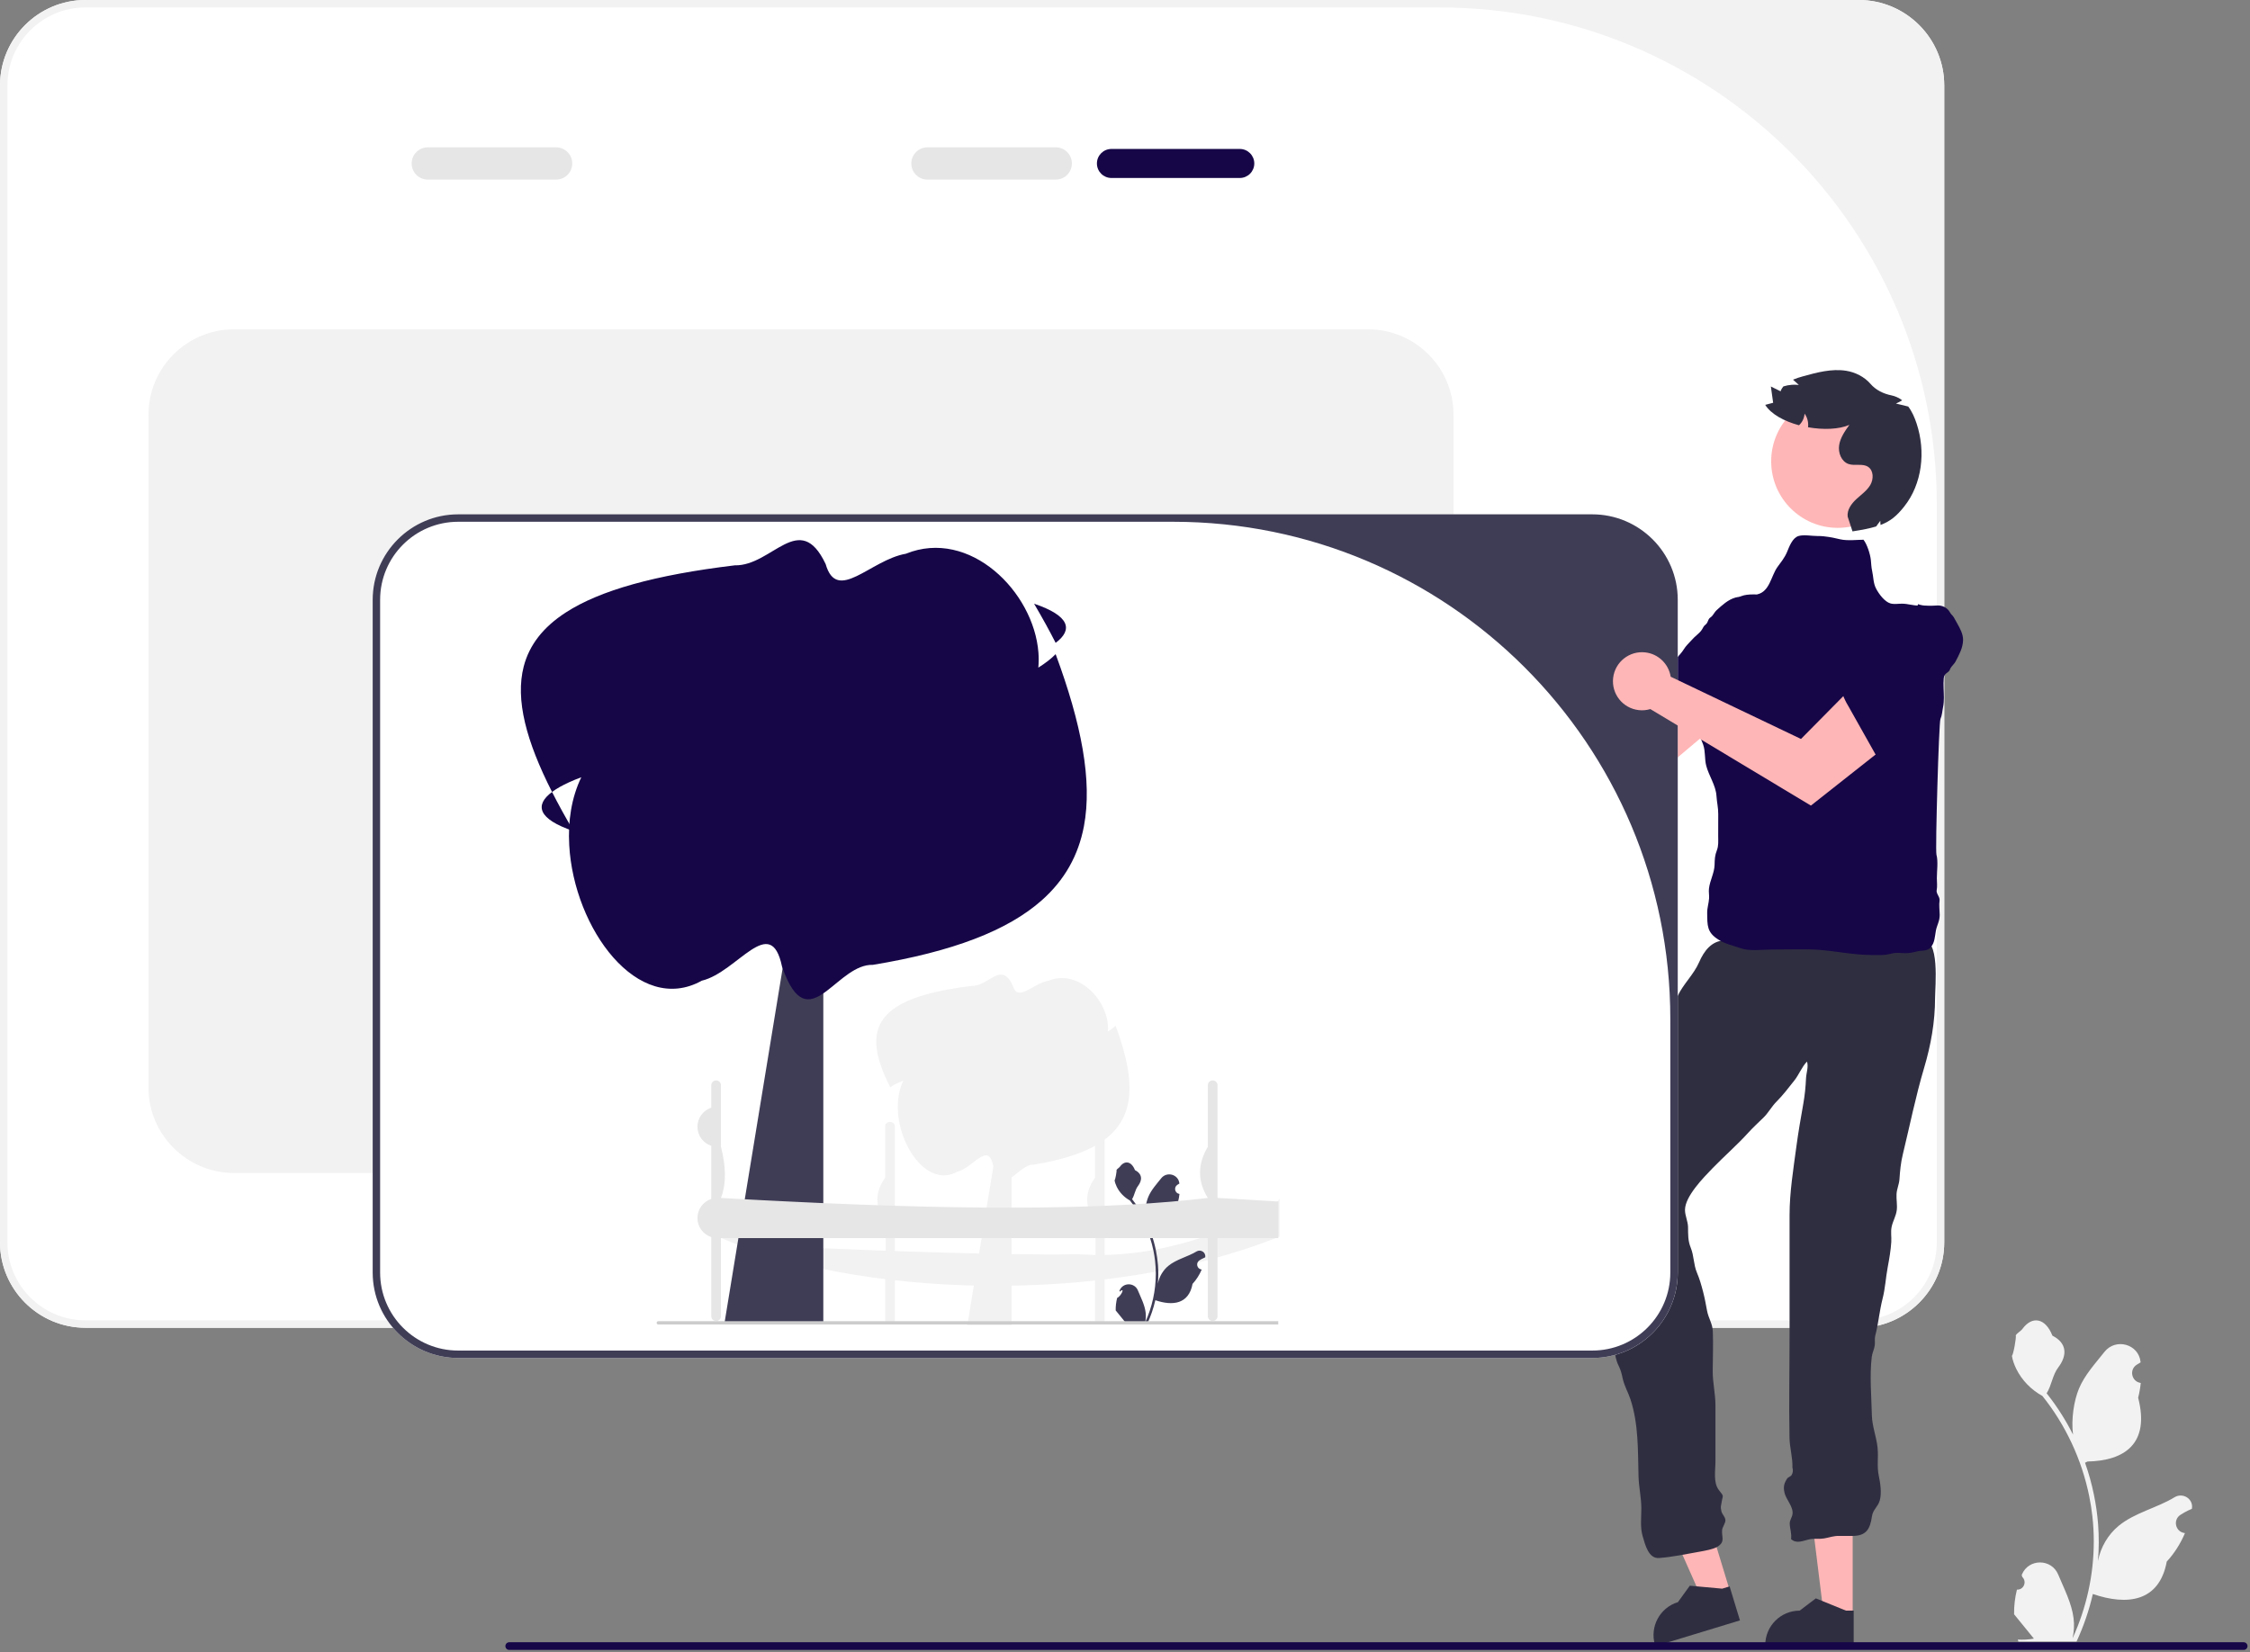 <svg width="697" height="512" viewBox="0 0 697 512" fill="none" xmlns="http://www.w3.org/2000/svg">
<rect x="0" y="0" width="697" height="512" fill="#808080" stroke="none"/>
<g clip-path="url(#clip0_285_53)">
<path d="M575.795 411.411H26.487C11.882 411.411 0 399.53 0 384.924V26.487C0 11.882 11.882 0 26.487 0H575.795C590.4 0 602.282 11.882 602.282 26.487V384.924C602.282 399.53 590.4 411.411 575.795 411.411Z" fill="white"/>
<path d="M575.795 411.411H26.487C11.882 411.411 0 399.53 0 384.924V26.487C0 11.882 11.882 0 26.487 0H575.795C590.4 0 602.282 11.882 602.282 26.487V384.924C602.282 399.53 590.4 411.411 575.795 411.411ZM26.487 2.303C13.13 2.303 2.303 13.13 2.303 26.487V384.924C2.303 398.281 13.13 409.108 26.487 409.108H575.795C589.151 409.108 599.979 398.281 599.979 384.924V156.332C599.979 71.264 531.018 2.303 445.95 2.303H26.487Z" fill="#F2F2F2"/>
<path d="M172.27 55.65H132.52C129.763 55.65 127.52 53.407 127.52 50.65C127.52 47.894 129.763 45.65 132.52 45.65H172.27C175.027 45.65 177.27 47.894 177.27 50.65C177.27 53.407 175.027 55.65 172.27 55.65Z" fill="#E6E6E6"/>
<path d="M384.051 46.15H344.301C341.815 46.15 339.801 48.165 339.801 50.65C339.801 53.136 341.815 55.15 344.301 55.15H384.051C386.536 55.15 388.551 53.136 388.551 50.65C388.551 48.165 386.536 46.15 384.051 46.15Z" fill="#160647"/>
<path d="M327.051 55.65H287.301C284.544 55.65 282.301 53.407 282.301 50.65C282.301 47.894 284.544 45.65 287.301 45.65H327.051C329.808 45.65 332.051 47.894 332.051 50.65C332.051 53.407 329.808 55.65 327.051 55.65Z" fill="#E6E6E6"/>
<path d="M423.787 363.45H72.479C57.874 363.45 45.992 351.569 45.992 336.964V128.526C45.992 113.921 57.874 102.039 72.479 102.039H423.787C438.392 102.039 450.274 113.921 450.274 128.526V336.964C450.274 351.569 438.392 363.45 423.787 363.45Z" fill="#F2F2F2"/>
<path d="M539.667 217.862L525.379 201.737L506.409 222.211L465.447 204.228C464.71 200.365 461.49 197.301 457.379 196.95C452.427 196.527 448.069 200.2 447.646 205.152C447.224 210.105 450.896 214.462 455.848 214.885C457.114 214.993 458.34 214.83 459.472 214.45L510.141 242.744L539.667 217.862Z" fill="#FFB6B6"/>
<path d="M551.891 195.909C550.782 194.343 550.403 192.118 550.029 190.281C549.706 188.69 548.579 187.343 546.958 186.953C546.281 186.789 545.844 186.368 545.178 186.174C544.478 185.971 543.766 185.802 543.062 185.613C541.321 185.145 539.397 184.648 537.606 185.154C535.301 185.804 533.506 187.502 531.787 189.048C531.156 189.616 530.831 190.402 530.251 190.994C529.99 191.261 529.686 191.384 529.453 191.695C529.107 192.157 529.034 192.753 528.68 193.2C528.379 193.58 527.961 193.786 527.716 194.215C527.462 194.659 527.28 195.05 526.955 195.461C526.323 196.26 525.533 196.793 524.827 197.504C524.096 198.238 523.39 199.036 522.672 199.788C521.852 200.646 521.36 201.729 520.569 202.577C519.394 203.836 518.389 205.312 517.247 206.63C516.513 207.477 515.85 208.231 514.93 208.882C514.488 209.195 514.234 209.702 513.795 209.98C513.341 210.268 512.582 210.522 512.071 210.756C511.493 211.02 510.396 211.034 510.076 211.673C509.778 212.269 510.237 212.759 510.65 213.096C510.933 213.327 511.695 213.64 511.43 214.101C511.269 214.382 510.04 214.544 509.724 214.656C508.545 215.071 507.737 216.162 506.776 216.947C505.705 217.823 506.205 218.039 507.003 218.852C507.286 219.141 507.346 219.397 507.728 219.585C508.083 219.759 508.601 219.798 508.987 219.901C509.837 220.128 510.685 220.357 511.535 220.585L517.115 222.084L522.801 223.611C524.095 223.958 525.39 224.303 526.683 224.653C527.328 224.828 527.97 225.048 528.63 225.151C529.203 225.24 530.147 225.472 530.719 225.393C531.571 225.274 532.967 224.244 533.525 223.648C534.144 222.988 534.578 222.259 535.241 221.62C536.66 220.255 537.628 218.588 538.515 216.831C539.038 215.794 539.725 214.864 540.266 213.841C540.726 212.969 541.044 212.029 541.516 211.162C542.364 209.607 543.129 208.019 543.933 206.441C544.395 205.534 544.872 204.639 545.345 203.74C545.868 202.746 546.547 201.892 547.158 200.951C547.67 200.162 548.262 199.265 548.952 198.642C549.83 197.849 550.777 197.002 551.543 196.109" fill="#160647"/>
<path d="M535.991 493.287L527.469 495.882L513.401 464.244L525.98 460.413L535.991 493.287Z" fill="#FFB6B6"/>
<path d="M538.999 502.085L512.791 510.067L512.69 509.736C510.974 504.102 514.15 498.144 519.784 496.428L523.465 491.338L533.504 492.25L535.791 491.553L538.999 502.085Z" fill="#2F2E41"/>
<path d="M573.919 500.773L565.01 500.772L560.771 466.408L573.921 466.409L573.919 500.773Z" fill="#FFB6B6"/>
<path d="M574.233 510.067L546.836 510.066V509.72C546.836 503.831 551.61 499.057 557.5 499.056L562.505 495.26L571.842 499.057L574.233 499.057L574.233 510.067Z" fill="#2F2E41"/>
<path d="M595.188 291.38L593.487 293.081C584.45 293.081 574.859 294.029 565.916 292.888C561.238 292.292 556.543 291.351 551.842 291.38C548.305 291.401 544.767 291.38 541.23 291.38C538.95 291.38 536.663 291.327 534.384 291.373C530.227 291.457 527.883 294.624 526.353 298.136C524.681 301.975 521.495 304.824 519.695 308.598C517.899 312.365 516.083 315.892 513.976 319.525C507.245 331.132 501.666 343.155 496.331 355.373C494.844 358.776 493.136 362.04 491.467 365.341C490.452 367.35 489.769 368.371 489.726 370.636C489.675 373.266 489.824 375.519 490.581 378.054C491.455 380.975 492.765 383.766 493.59 386.665C494.138 388.593 494.085 390.331 494.842 392.19C495.334 393.4 496.051 394.692 496.353 395.961C496.999 398.672 497.429 401.666 497.393 404.482C497.353 407.596 498.467 409.971 499.327 412.945C500.359 416.516 499.724 419.781 501.431 423.213C502.14 424.638 502.343 425.639 502.687 427.19C503.19 429.455 504.366 431.413 505.078 433.574C507.606 441.246 507.377 449.481 507.578 457.423C507.663 460.788 508.445 463.989 508.448 467.431C508.45 470.207 508.053 473.227 508.833 475.893C509.64 478.653 510.663 482.994 513.938 482.756C517.99 482.46 522.292 481.542 526.329 480.828C527.843 480.561 530.799 480.052 532.1 479.211C534.546 477.63 533.24 476.277 533.477 474.003C533.557 473.24 534.562 471.846 534.5 471.025C534.418 469.934 533.475 469.259 533.252 468.265C532.917 466.771 533.123 466.733 533.318 465.477C533.699 463.031 534.168 463.901 532.468 461.692C530.672 459.358 531.409 455.701 531.409 452.809V442.822C531.409 440.364 531.411 437.906 531.409 435.447C531.406 431.789 530.519 428.348 530.561 424.73C530.608 420.698 530.733 416.597 530.598 412.571C530.518 410.162 529.248 408.455 528.814 406.163C528.439 404.191 528.104 402.26 527.58 400.254C527.031 398.148 526.506 396.302 525.669 394.321C524.603 391.8 524.784 389.147 523.758 386.627C522.854 384.407 522.957 382.544 522.915 380.214C522.881 378.382 521.98 376.702 521.974 374.903C521.959 370.741 527.675 364.906 530.454 362.035C534.094 358.275 538.098 354.812 541.61 350.935C543.146 349.239 544.702 347.844 546.322 346.254C547.828 344.775 548.801 342.872 550.307 341.364C552.338 339.328 554.094 337.009 555.881 334.75C557.283 332.977 558.194 330.517 559.765 328.933C560.297 330.562 559.543 332.423 559.467 334.105C559.345 336.81 559.1 339.278 558.63 341.955C557.855 346.363 557.086 350.722 556.495 355.149C555.547 362.263 554.376 369.336 554.369 376.466C554.358 388.778 554.369 401.091 554.369 413.403C554.369 424.098 554.146 434.822 554.35 445.514C554.409 448.638 555.345 451.521 555.253 454.716C555.526 455.627 555.403 456.464 554.885 457.228C554.494 457.481 554.102 457.735 553.711 457.989C552.648 459.626 552.371 460.636 552.803 462.542C553.279 464.643 555.576 466.831 555.283 469.112C555.132 470.294 554.387 470.929 554.421 472.129C554.469 473.813 555.07 475.081 554.832 476.887C556.564 478.505 558.695 477.324 560.552 476.952C562.05 476.652 563.522 476.941 565.009 476.694C566.747 476.407 567.886 475.884 569.685 475.907C571.1 475.925 572.516 475.928 573.931 475.912C578.038 475.867 579.309 473.904 579.878 469.896C580.19 467.702 581.717 466.97 582.307 464.924C582.958 462.665 582.478 459.478 582.007 457.272C581.377 454.317 581.944 451.488 581.626 448.513C581.263 445.126 579.937 441.924 579.861 438.498C579.733 432.708 579.126 426.115 579.837 420.387C579.994 419.122 580.619 418.054 580.765 416.804C580.887 415.753 580.645 414.876 580.921 413.833C581.89 410.169 582.21 406.191 583.177 402.422C584.023 399.123 584.147 395.958 584.775 392.618C585.239 390.149 585.725 387.349 585.878 384.84C585.976 383.224 585.647 381.66 586.003 380.054C586.395 378.288 587.357 376.773 587.576 374.951C587.77 373.333 587.415 371.639 587.503 370.009C587.591 368.374 588.296 367.016 588.409 365.403C588.593 362.743 588.809 360.32 589.449 357.686C591.616 348.762 593.431 339.679 596.049 330.883C598.153 323.809 599.44 316.625 599.44 309.238C599.44 305.843 601.065 290.116 595.188 291.38Z" fill="#2F2E41"/>
<path d="M493.244 159.369H141.934C127.334 159.369 115.454 171.249 115.454 185.849V394.289C115.454 408.899 127.334 420.779 141.934 420.779H493.244C507.854 420.779 519.734 408.899 519.734 394.289V185.849C519.734 171.249 507.854 159.369 493.244 159.369Z" fill="white"/>
<path d="M493.244 420.778H141.936C127.331 420.778 115.449 408.897 115.449 394.292V185.854C115.449 171.249 127.331 159.367 141.936 159.367H493.244C507.849 159.367 519.731 171.249 519.731 185.854V394.292C519.731 408.897 507.849 420.778 493.244 420.778ZM141.936 161.67C128.58 161.67 117.752 172.498 117.752 185.854V394.292C117.752 407.648 128.58 418.475 141.936 418.475H493.244C506.601 418.475 517.428 407.648 517.428 394.292V315.699C517.428 230.631 448.467 161.67 363.399 161.67H141.936Z" fill="#3F3D56"/>
<path d="M577.818 167.222C575.417 167.222 572.372 167.647 570.007 167.096C567.767 166.574 565.429 166.068 563.078 166.088C561.335 166.103 558.779 165.592 557.147 166.085C555.223 166.666 554.273 169.404 553.569 171.076C552.817 172.859 551.731 174.15 550.593 175.728C548.651 178.42 548.227 183.298 544.383 184.157C541.872 184.719 548.593 184.23 545.992 184.23C543.624 184.23 540.57 183.845 538.455 185.181C535.876 186.811 535.741 190.796 534.997 193.396C534.53 195.028 533.566 196.811 532.842 198.374C531.931 200.342 531.426 202.246 530.259 204.072C529.164 205.787 528.666 207.901 527.724 209.742C527.343 210.487 526.888 211.253 526.548 212.023C525.971 213.329 526.113 214.685 525.627 216.007C525.386 216.66 525.101 216.835 524.874 217.366C524.407 218.459 524.266 219.35 524.158 220.56C523.995 222.376 524.812 223.328 525.317 225.038C525.911 227.048 526.936 228.776 527.609 230.747C528.359 232.945 527.987 235.059 528.547 237.243C529.341 240.336 531.528 243.372 531.722 246.594C531.836 248.489 532.299 250.36 532.272 252.261C532.241 254.533 532.261 256.804 532.259 259.076C532.258 260.607 532.412 262.027 531.848 263.474C531.202 265.131 531.189 266.198 531.139 267.993C531.067 270.539 529.674 272.823 529.395 275.379C529.29 276.34 529.492 277.361 529.438 278.329C529.351 279.891 528.823 281.272 528.845 282.876C528.898 286.767 528.757 288.871 532.275 291.116C534.457 292.509 536.795 292.972 539.191 293.803C542.13 294.822 545.752 294.214 548.858 294.214C552.792 294.214 556.742 294.1 560.674 294.172C567.129 294.29 573.41 295.913 579.879 295.915C580.862 295.915 581.846 295.906 582.829 295.913C584.296 295.924 585.316 295.576 586.698 295.319C587.722 295.128 589.039 295.349 590.086 295.348C591.631 295.347 592.581 295.116 594.027 294.765C595.367 294.44 596.979 294.773 598.048 293.589C599.381 292.114 599.36 290.135 599.693 288.389C600.047 286.527 600.906 285.396 600.869 283.4C600.844 282.051 600.621 280.375 600.828 279.033C601.002 277.91 599.713 276.908 599.942 275.81C600.184 274.651 599.991 273.302 599.992 272.106C599.992 269.877 600.433 266.995 599.877 264.842C599.479 263.304 600.606 223.901 601.107 222.781C601.633 221.604 601.657 220.334 601.917 219.096C602.7 215.383 601.308 211.039 602.763 207.487C603.868 204.789 603.33 201.328 603.33 198.403C603.33 196.236 603.682 193.768 603.371 191.631C602.996 189.061 601.033 189.104 598.892 188.327C597.258 187.734 596.091 187.602 594.383 187.63C592.616 187.659 591.025 187.066 589.241 187.051C588.095 187.042 586.743 187.295 585.627 186.977C583.809 186.459 582.031 184.027 581.179 182.403C580.264 180.659 580.372 178.813 579.962 176.988C579.683 175.748 579.679 174.765 579.546 173.501C579.359 171.717 578.375 168.607 577.251 167.222" fill="#160647"/>
<path d="M591.284 225.69L577.521 209.115L557.904 228.971L517.54 209.684C516.927 205.8 513.807 202.634 509.709 202.151C504.773 201.57 500.3 205.101 499.719 210.037C499.138 214.974 502.668 219.447 507.605 220.028C508.866 220.177 510.097 220.053 511.24 219.71L560.976 249.613L591.284 225.69Z" fill="#FFB6B6"/>
<path d="M594.162 187.199C595.953 187.886 598.202 187.703 600.075 187.611C601.697 187.53 603.28 188.289 604.06 189.763C604.385 190.379 604.902 190.698 605.254 191.296C605.624 191.923 605.964 192.572 606.321 193.207C607.205 194.778 608.163 196.519 608.116 198.379C608.056 200.774 606.854 202.934 605.782 204.981C605.388 205.733 604.707 206.243 604.276 206.95C604.082 207.269 604.038 207.595 603.794 207.897C603.433 208.347 602.873 208.565 602.527 209.019C602.234 209.404 602.137 209.86 601.783 210.204C601.415 210.56 601.082 210.832 600.763 211.25C600.146 212.059 599.824 212.957 599.311 213.817C598.78 214.706 598.181 215.588 597.63 216.47C597.002 217.476 596.074 218.221 595.449 219.197C594.519 220.647 593.338 221.985 592.343 223.418C591.704 224.339 591.647 225.638 591.244 226.689C591.05 227.195 590.112 227.098 589.951 227.592C589.784 228.103 589.726 228.901 589.626 229.454C589.513 230.079 589.77 231.146 589.231 231.613C588.727 232.051 588.138 231.726 587.709 231.409C587.415 231.192 586.924 230.532 586.543 230.902C586.31 231.128 586.457 232.359 586.427 232.693C586.316 233.938 585.459 234.99 584.936 236.116C584.353 237.37 584.02 236.939 583.034 236.367C582.684 236.164 582.422 236.17 582.145 235.846C581.889 235.545 581.722 235.052 581.527 234.704C581.098 233.937 580.665 233.171 580.234 232.405L577.402 227.369L574.516 222.238C573.859 221.07 573.205 219.9 572.546 218.734C572.217 218.152 571.845 217.585 571.582 216.97C571.354 216.437 570.895 215.58 570.831 215.006C570.735 214.151 571.388 212.543 571.827 211.855C572.314 211.093 572.913 210.492 573.367 209.691C574.339 207.978 575.715 206.628 577.199 205.334C578.074 204.571 578.805 203.675 579.662 202.899C580.394 202.236 581.225 201.696 581.949 201.024C583.246 199.818 584.595 198.684 585.925 197.514C586.69 196.843 587.439 196.159 588.193 195.478C589.026 194.726 589.686 193.857 590.447 193.032C591.085 192.34 591.808 191.545 592.24 190.723C592.792 189.676 593.378 188.549 594.054 187.585" fill="#160647"/>
<path d="M569.291 163.558C580.679 163.558 589.911 154.327 589.911 142.939C589.911 131.551 580.679 122.319 569.291 122.319C557.903 122.319 548.672 131.551 548.672 142.939C548.672 154.327 557.903 163.558 569.291 163.558Z" fill="#FFB6B6"/>
<path d="M589.819 157.026C587.571 159.838 585.65 161.488 582.552 162.666C582.502 162.237 582.473 161.802 582.48 161.366C582.052 161.952 581.631 162.537 581.195 163.122C579.268 163.715 576.912 164.179 573.863 164.65L572.364 160.074C572.129 158.004 573.499 156.098 575.027 154.677C576.555 153.263 578.34 152.05 579.389 150.251C580.439 148.452 580.424 145.767 578.675 144.639C576.955 143.518 574.592 144.439 572.65 143.775C570.408 143.011 569.359 140.27 569.73 137.928C570.101 135.587 571.522 133.566 572.9 131.646C569.687 133.045 564.825 133.224 560.092 132.388C560.263 130.911 559.906 129.361 559.014 128.169C558.928 129.533 558.293 130.846 557.293 131.767C552.746 130.547 548.676 128.376 546.82 125.449C547.641 125.235 548.462 125.014 549.283 124.8C549.048 123.115 548.812 121.437 548.577 119.759C549.576 120.252 550.583 120.752 551.589 121.244C551.782 120.673 552.075 120.173 552.446 119.731C553.296 119.459 554.174 119.295 555.066 119.231C555.352 119.217 555.644 119.202 555.937 119.202C556.365 119.202 556.808 119.217 557.236 119.267C556.701 118.781 556.158 118.303 555.623 117.81C555.559 117.753 555.502 117.696 555.437 117.639C556.415 117.218 557.472 116.896 558.471 116.618C562.841 115.404 567.367 114.184 571.85 114.876C574.714 115.319 577.563 116.768 579.422 118.928C581.081 120.856 583.424 121.999 585.917 122.503C587.115 122.746 588.276 123.282 589.241 124.028C588.634 124.421 587.992 124.764 587.321 125.035C588.591 125.342 589.855 125.649 591.126 125.963C592.311 127.527 593.118 129.39 593.732 131.26C596.573 139.877 595.488 149.944 589.819 157.026Z" fill="#2F2E41"/>
<path d="M624.799 492.546C626.865 492.675 628.007 490.109 626.444 488.613L626.288 487.995C626.309 487.945 626.329 487.896 626.35 487.846C628.439 482.864 635.52 482.899 637.591 487.888C639.43 492.316 641.771 496.752 642.347 501.434C642.605 503.501 642.489 505.606 642.031 507.634C646.339 498.224 648.606 487.948 648.606 477.614C648.606 475.017 648.464 472.421 648.173 469.831C647.934 467.712 647.605 465.607 647.178 463.52C644.873 452.243 639.88 441.502 632.678 432.531C629.216 430.638 626.329 427.68 624.585 424.134C623.959 422.855 623.468 421.48 623.235 420.078C623.629 420.13 624.721 414.129 624.424 413.761C624.973 412.928 625.956 412.514 626.555 411.701C629.537 407.657 633.646 408.363 635.791 413.858C640.374 416.171 640.418 420.006 637.606 423.695C635.818 426.042 635.572 429.217 634.002 431.73C634.164 431.936 634.332 432.137 634.493 432.343C637.454 436.141 640.015 440.223 642.174 444.512C641.564 439.746 642.465 434.004 644.001 430.302C645.749 426.085 649.026 422.533 651.911 418.887C655.377 414.508 662.484 416.419 663.095 421.971C663.101 422.024 663.107 422.078 663.112 422.132C662.684 422.374 662.264 422.631 661.854 422.902C659.514 424.449 660.323 428.076 663.095 428.504L663.158 428.513C663.003 430.057 662.738 431.588 662.35 433.093C666.052 447.408 658.06 452.622 646.649 452.857C646.397 452.986 646.151 453.115 645.899 453.238C647.056 456.493 647.979 459.832 648.664 463.217C649.277 466.207 649.704 469.23 649.943 472.266C650.24 476.096 650.214 479.945 649.891 483.769L649.91 483.633C650.731 479.422 653.017 475.489 656.337 472.763C661.283 468.7 668.27 467.204 673.605 463.939C676.174 462.367 679.465 464.398 679.017 467.376L678.995 467.518C678.2 467.841 677.425 468.216 676.676 468.636C676.247 468.878 675.828 469.134 675.417 469.406C673.078 470.953 673.886 474.579 676.658 475.007L676.721 475.017C676.766 475.024 676.805 475.03 676.85 475.036C675.488 478.272 673.589 481.276 671.212 483.866C668.897 496.363 658.956 497.549 648.322 493.909H648.315C647.153 498.973 645.454 503.921 643.271 508.635H625.251C625.186 508.435 625.128 508.229 625.07 508.028C626.736 508.132 628.415 508.035 630.056 507.731C628.719 506.091 627.382 504.437 626.045 502.797C626.013 502.764 625.987 502.732 625.961 502.7C625.283 501.86 624.598 501.027 623.92 500.187L623.92 500.186C623.877 497.609 624.187 495.039 624.799 492.546Z" fill="#F2F2F2"/>
<path d="M156.559 510.044C156.559 510.704 157.089 511.234 157.749 511.234H695.039C695.699 511.234 696.229 510.704 696.229 510.044C696.229 509.384 695.699 508.854 695.039 508.854H157.749C157.089 508.854 156.559 509.384 156.559 510.044Z" fill="#160647"/>
<path d="M340.704 347.641C339.874 347.641 339.204 348.203 339.204 348.901V364.919C336.004 369.396 335.944 373.84 339.204 378.233H339.374V392.102H339.204V409.011C339.204 409.708 339.874 410.271 340.704 410.271C341.534 410.271 342.204 409.708 342.204 409.011V348.901C342.204 348.203 341.534 347.641 340.704 347.641Z" fill="#F2F2F2"/>
<path d="M275.704 347.641C274.874 347.641 274.204 348.203 274.204 348.901V364.919C271.004 369.396 270.944 373.84 274.204 378.233H274.374V392.102H274.204V409.011C274.204 409.708 274.874 410.271 275.704 410.271C276.534 410.271 277.204 409.708 277.204 409.011V348.901C277.204 348.203 276.534 347.641 275.704 347.641Z" fill="#F2F2F2"/>
<path d="M396.374 371.36V383.16C341.867 405.051 264.847 401.899 222.374 383.16V371.33C223.129 371.37 246.873 386.4 247.628 386.44H247.639C250.073 386.55 252.496 386.66 254.919 386.76C256.586 386.83 258.243 386.91 259.888 386.97C261.916 387.06 263.945 387.14 265.962 387.22H265.973C266.875 387.26 267.754 387.29 268.655 387.33C277.197 387.66 285.614 387.94 293.897 388.16C300.996 388.36 307.983 388.51 314.857 388.6C318.586 388.66 322.294 388.69 325.956 388.72C329.416 388.73 332.847 388.531 336.233 388.73C366.473 390.507 396.123 373.741 396.374 371.36Z" fill="#F2F2F2"/>
<path d="M314.81 349.235C314.323 349.701 313.848 350.278 313.374 351.012V410.641H299.659L299.717 410.279L301.606 398.752L302.487 393.374L303.74 385.735L304.59 380.536L309.132 352.82C308.609 350.533 308.116 348.752 307.651 347.383L314.81 349.235Z" fill="#F2F2F2"/>
<path d="M345.578 317.792C344.965 318.423 344.16 319.043 343.193 319.65L343.178 319.659C343.242 318.974 343.247 318.279 343.193 317.581C342.553 309.124 333.644 300.287 324.816 303.871C319.902 304.717 315.271 310.807 313.696 305.298C310.085 297.691 306.295 305.589 301.104 305.477C290.025 306.811 282.427 308.945 277.697 312.001C274.507 314.06 272.618 316.543 271.849 319.487C270.654 324.11 272.198 329.86 275.773 336.898C276.386 336.438 277.192 335.986 278.154 335.547C278.666 335.313 279.228 335.084 279.827 334.859C278.462 337.682 277.965 340.956 278.154 344.277C278.794 355.87 287.707 367.978 296.531 363.065C301.444 361.905 306.076 353.563 307.651 361.114C307.776 361.47 307.897 361.807 308.027 362.114C308.027 362.12 308.031 362.12 308.031 362.126C309.875 366.696 311.776 366.058 313.897 364.445C313.897 364.445 313.902 364.445 313.902 364.439C315.804 363.003 317.875 360.801 320.242 360.869C331.322 359.041 338.92 356.115 343.65 351.926C346.84 349.098 348.728 345.694 349.498 341.658C350.693 335.328 349.149 327.44 345.578 317.792Z" fill="#F2F2F2"/>
<path d="M258.254 272.959C257.164 273.999 256.104 275.289 255.044 276.929V410.189H224.394L224.524 409.379L228.744 383.619L230.714 371.599L233.514 354.529L235.414 342.909L245.564 280.969C244.394 275.859 243.294 271.879 242.254 268.819L258.254 272.959Z" fill="#3F3D56"/>
<path d="M327.014 199.191C325.054 195.321 322.814 191.281 320.334 187.061C331.404 190.801 332.464 195.121 327.014 199.191Z" fill="#160647"/>
<path d="M171.014 245.391C172.964 249.261 175.204 253.301 177.684 257.521C166.614 253.781 165.554 249.461 171.014 245.391Z" fill="#160647"/>
<path d="M327.014 202.69C325.644 204.102 323.844 205.487 321.684 206.844L321.651 206.864C321.793 205.332 321.806 203.78 321.684 202.22C320.254 183.32 300.344 163.57 280.614 171.58C269.634 173.47 259.284 187.08 255.764 174.77C247.694 157.77 239.224 175.42 227.624 175.17C202.864 178.15 185.884 182.92 175.314 189.75C168.184 194.35 163.964 199.9 162.244 206.48C159.574 216.81 163.024 229.66 171.014 245.39C172.384 244.36 174.184 243.35 176.334 242.37C177.478 241.848 178.735 241.336 180.074 240.832C177.023 247.141 175.913 254.457 176.334 261.88C177.764 287.787 197.684 314.846 217.404 303.866C228.384 301.276 238.734 282.633 242.254 299.507C242.534 300.303 242.804 301.056 243.094 301.742C243.094 301.756 243.104 301.756 243.104 301.769C247.224 311.981 251.474 310.556 256.214 306.951C256.214 306.951 256.224 306.951 256.224 306.937C260.474 303.729 265.104 298.808 270.394 298.959C295.154 294.874 312.134 288.336 322.704 278.973C329.834 272.654 334.054 265.046 335.774 256.027C338.444 241.881 334.994 224.252 327.014 202.69Z" fill="#160647"/>
<path d="M346.056 402.187C347.41 401.492 348.612 398.68 346.884 400.206C346.795 400.285 346.834 400.01 346.806 399.895L346.837 399.821C347.889 397.312 351.454 397.33 352.497 399.842C353.422 402.071 354.601 404.304 354.891 406.662C355.021 407.702 354.963 408.763 354.732 409.784C356.901 405.046 358.042 399.872 358.042 394.668C358.042 393.361 357.971 392.054 357.824 390.75C357.704 389.683 357.538 388.623 357.324 387.573C356.163 381.895 353.649 376.487 350.023 371.97C348.28 371.017 346.826 369.527 345.948 367.742C345.633 367.098 345.386 366.405 345.269 365.7C345.467 365.726 346.017 362.705 345.867 362.519C346.143 362.1 346.638 361.891 346.94 361.482C348.442 359.446 350.51 359.802 351.59 362.568C353.898 363.733 353.92 365.664 352.504 367.521C351.604 368.703 351.48 370.301 350.69 371.566C350.771 371.67 350.855 371.771 350.937 371.875C352.428 373.788 353.717 375.843 354.804 378.002C354.497 375.602 354.95 372.711 355.724 370.848C356.604 368.724 358.254 366.936 359.707 365.1C361.452 362.895 365.03 363.858 365.338 366.653L365.346 366.734C365.131 366.856 364.919 366.985 364.713 367.122C363.535 367.901 363.942 369.727 365.337 369.942L365.369 369.947C365.291 370.724 365.158 371.495 364.963 372.253C366.826 379.46 362.803 382.086 357.057 382.204C356.93 382.269 356.807 382.334 356.68 382.395C357.262 384.034 357.727 385.716 358.072 387.42C358.381 388.925 358.595 390.447 358.716 391.976C358.865 393.904 358.852 395.842 358.689 397.768L358.699 397.699C359.112 395.579 360.263 393.599 361.935 392.226C364.425 390.181 367.943 389.427 370.629 387.783C371.923 386.992 373.58 388.015 373.354 389.514L373.343 389.586C372.943 389.748 372.553 389.937 372.175 390.148C371.96 390.27 371.748 390.399 371.542 390.536C370.364 391.315 370.771 393.141 372.167 393.356L372.198 393.361L372.263 393.371C371.577 395 370.621 396.512 369.424 397.816C368.259 404.109 363.253 404.706 357.899 402.873H357.896C357.311 405.423 356.455 407.914 355.356 410.288H346.283C346.251 410.187 346.221 410.083 346.192 409.982C347.031 410.034 347.877 409.985 348.703 409.832C348.029 409.006 347.356 408.174 346.683 407.348C346.667 407.332 346.654 407.315 346.641 407.299C346.299 406.876 345.955 406.457 345.613 406.034C345.592 404.736 345.748 403.442 346.056 402.187Z" fill="#3F3D56"/>
<path d="M393.604 372.15C392.114 372.06 390.624 371.96 389.134 371.88C386.884 371.74 384.644 371.61 382.414 371.48C380.654 371.38 378.904 371.29 377.164 371.19V336.27C377.164 335.44 376.494 334.77 375.664 334.77C374.834 334.77 374.164 335.44 374.164 336.27V355.34C370.964 360.67 370.904 365.96 374.164 371.19C358.964 372.99 341.814 373.88 323.254 374.13H323.124C320.454 374.16 317.744 374.18 315.014 374.19C312.004 374.2 308.964 374.19 305.894 374.18C302.644 374.15 299.354 374.12 296.044 374.06C289.944 373.97 283.744 373.82 277.444 373.62C270.094 373.4 262.624 373.12 255.044 372.79C254.244 372.75 253.464 372.72 252.664 372.68H252.654C250.864 372.6 249.064 372.52 247.264 372.43C245.804 372.37 244.334 372.29 242.854 372.22C240.704 372.12 238.554 372.01 236.394 371.9H236.384C234.494 371.8 232.614 371.7 230.724 371.6H230.714C228.264 371.47 225.804 371.33 223.334 371.19C225.134 366.49 224.804 361.1 223.334 355.34V336.27C223.334 335.44 222.674 334.77 221.834 334.77C221.014 334.77 220.334 335.44 220.334 336.27V343.22C217.854 344.04 216.054 346.37 216.054 349.13C216.054 351.89 217.854 354.22 220.334 355.03V371.5C217.854 372.32 216.054 374.65 216.054 377.41C216.054 380.17 217.854 382.5 220.334 383.31V407.83C220.334 408.66 221.014 409.33 221.834 409.33C222.674 409.33 223.334 408.66 223.334 407.83V383.62H374.164V407.83C374.164 408.66 374.834 409.33 375.664 409.33C376.494 409.33 377.164 408.66 377.164 407.83V383.62H395.984V372.3C395.184 372.25 394.394 372.2 393.604 372.15Z" fill="#E6E6E6"/>
<path d="M395.979 409.38V410.4H203.923C203.64 410.4 203.413 410.173 203.413 409.89C203.413 409.607 203.64 409.38 203.923 409.38H395.979Z" fill="#CCCCCC"/>
</g>
<defs>
<clipPath id="clip0_285_53">
<rect width="696.228" height="511.234" fill="white"/>
</clipPath>
</defs>
</svg>
